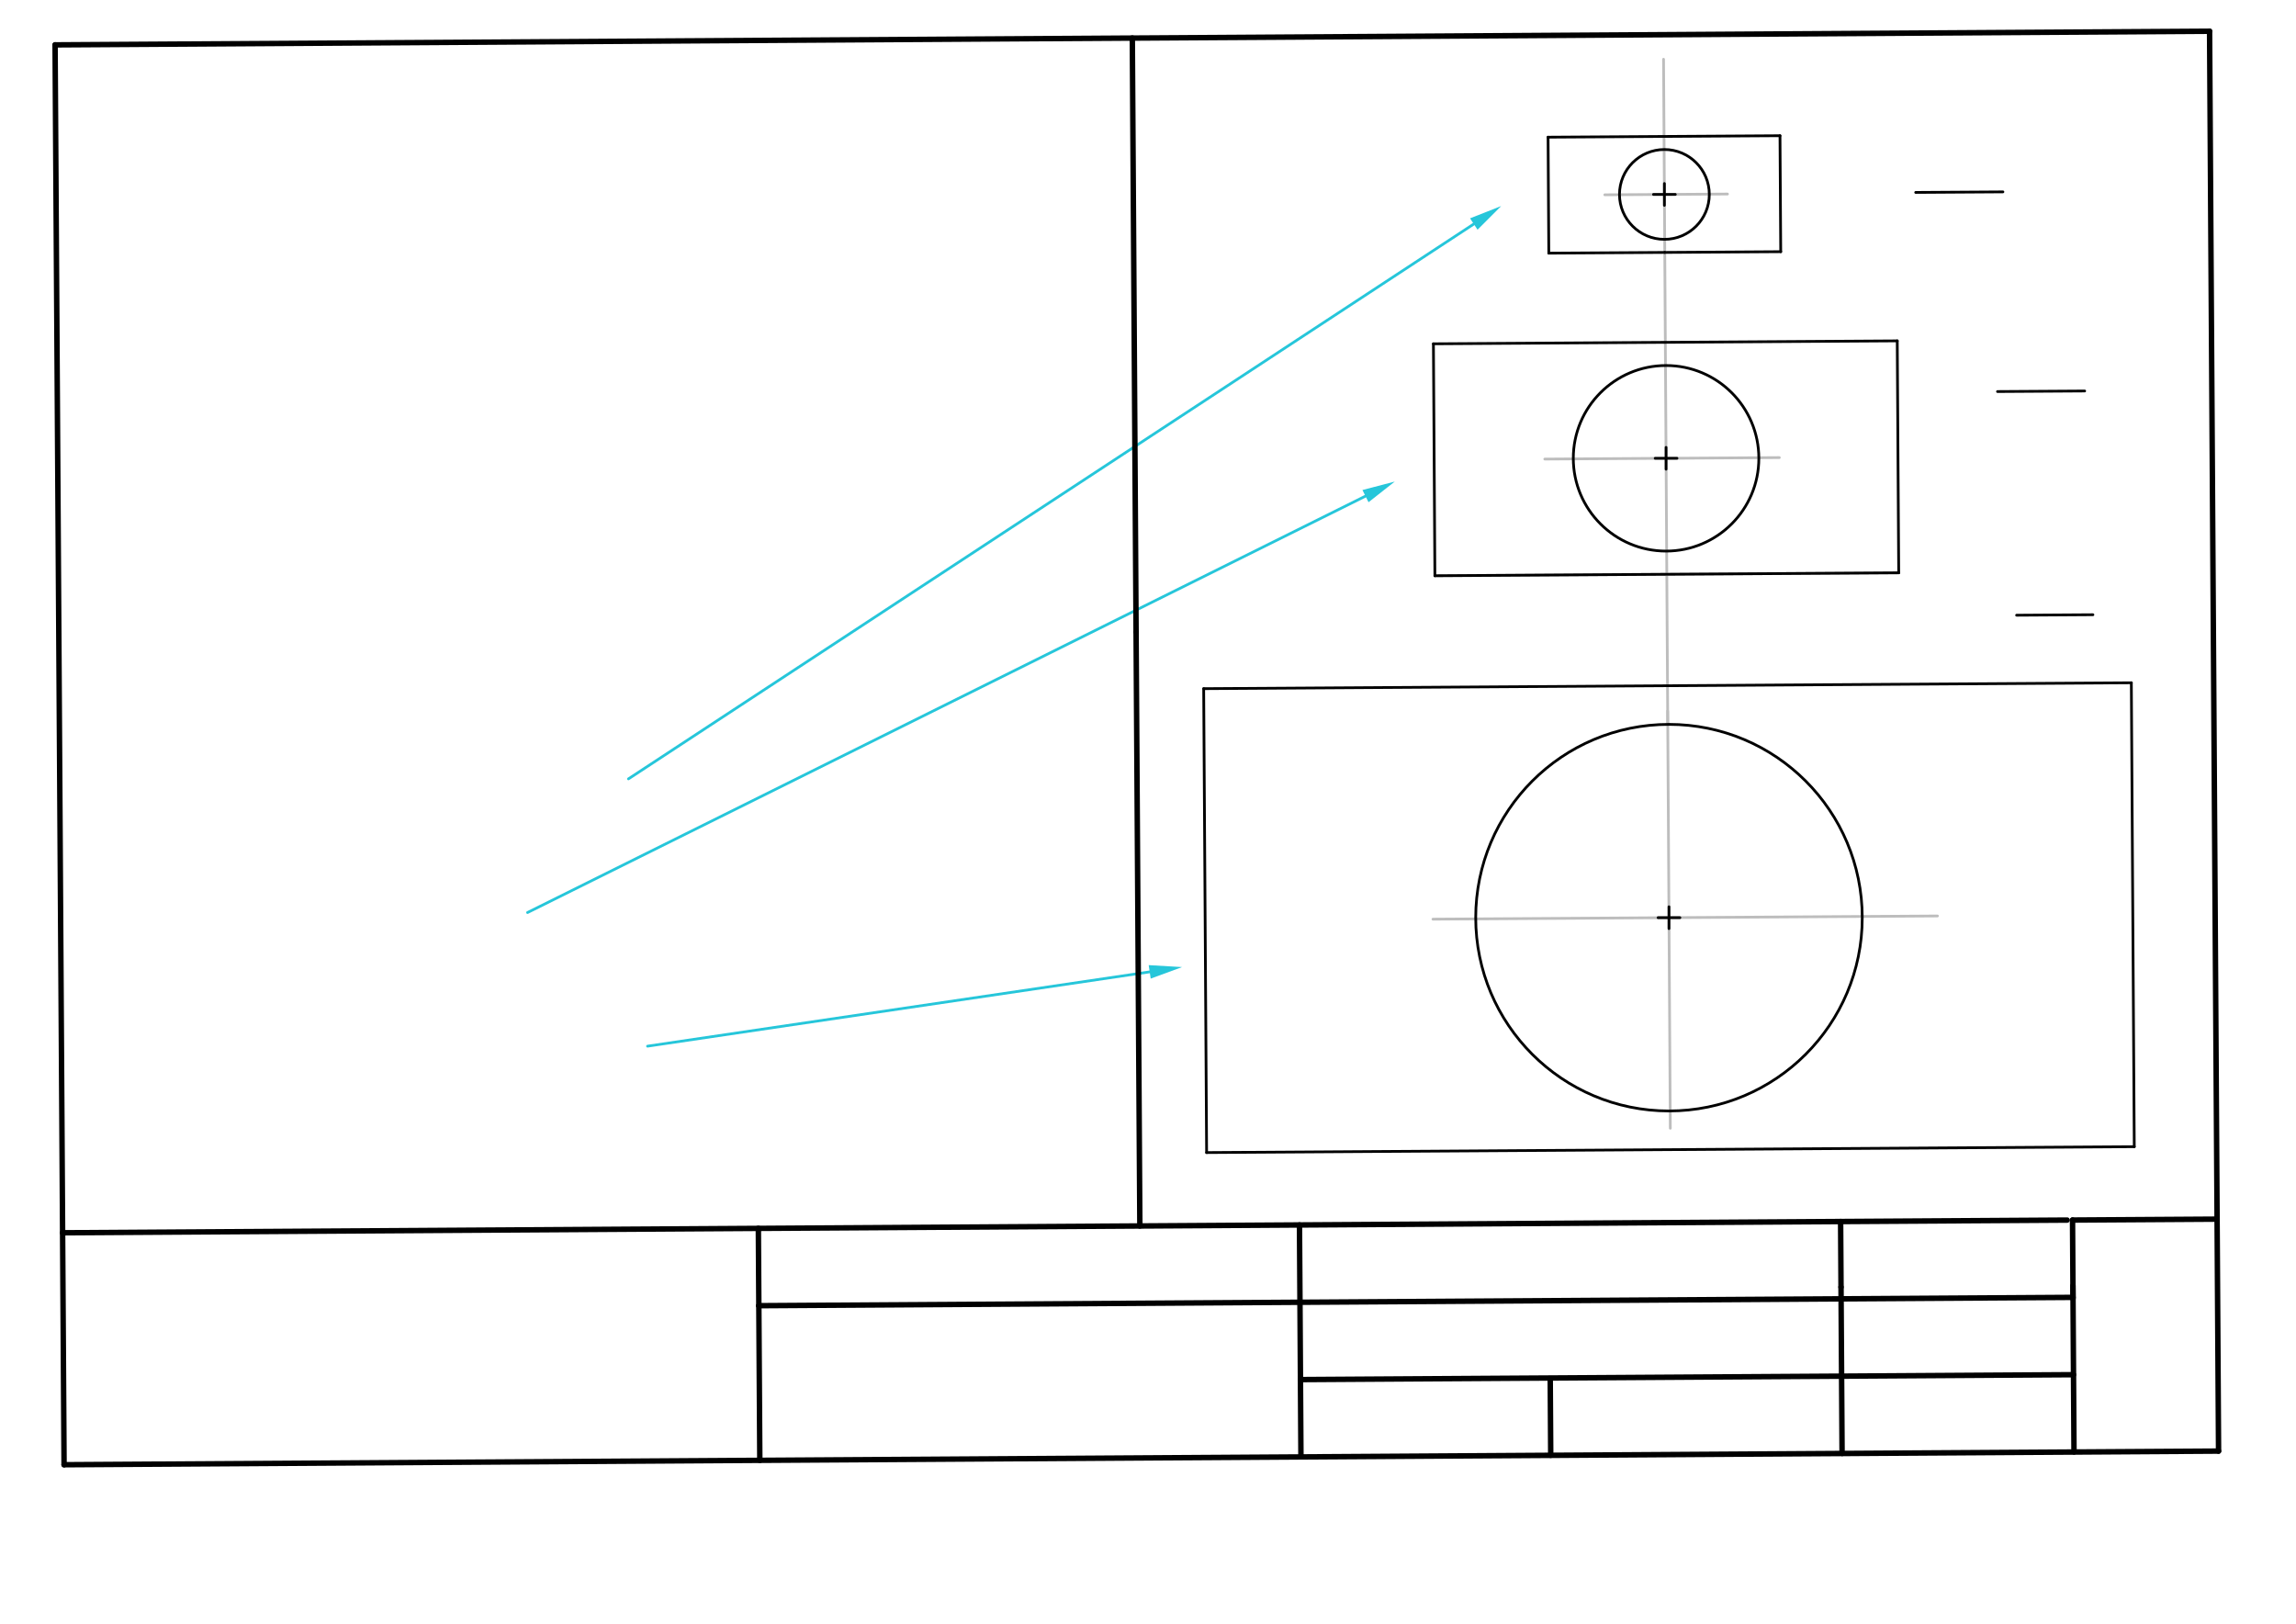 <svg xmlns="http://www.w3.org/2000/svg" class="svg--1it" height="100%" preserveAspectRatio="xMidYMid meet" viewBox="0 0 841.89 595.276" width="100%"><defs><marker id="marker-arrow" markerHeight="16" markerUnits="userSpaceOnUse" markerWidth="24" orient="auto-start-reverse" refX="24" refY="4" viewBox="0 0 24 8"><path d="M 0 0 L 24 4 L 0 8 z" stroke="inherit"></path></marker></defs><g class="aux-layer--1FB"><g class="element--2qn"><line stroke="#BDBDBD" stroke-dasharray="none" stroke-linecap="round" stroke-width="1" x1="611.975" x2="710.42" y1="336.433" y2="335.81"></line></g><g class="element--2qn"><line stroke="#BDBDBD" stroke-dasharray="none" stroke-linecap="round" stroke-width="1" x1="611.975" x2="525.428" y1="336.433" y2="336.981"></line></g><g class="element--2qn"><line stroke="#BDBDBD" stroke-dasharray="none" stroke-linecap="round" stroke-width="1" x1="611.975" x2="611.495" y1="336.433" y2="260.686"></line></g><g class="element--2qn"><line stroke="#BDBDBD" stroke-dasharray="none" stroke-linecap="round" stroke-width="1" x1="611.975" x2="612.463" y1="336.433" y2="413.635"></line></g><g class="element--2qn"><line stroke="#BDBDBD" stroke-dasharray="none" stroke-linecap="round" stroke-width="1" x1="611.526" x2="609.983" y1="265.568" y2="21.721"></line></g><g class="element--2qn"><line stroke="#BDBDBD" stroke-dasharray="none" stroke-linecap="round" stroke-width="1" x1="611.178" x2="696.216" y1="210.542" y2="210.004"></line></g><g class="element--2qn"><line stroke="#BDBDBD" stroke-dasharray="none" stroke-linecap="round" stroke-width="1" x1="611.178" x2="526.14" y1="210.542" y2="211.08"></line></g><g class="element--2qn"><line stroke="#BDBDBD" stroke-dasharray="none" stroke-linecap="round" stroke-width="1" x1="610.909" x2="652.439" y1="168.023" y2="167.761"></line></g><g class="element--2qn"><line stroke="#BDBDBD" stroke-dasharray="none" stroke-linecap="round" stroke-width="1" x1="610.909" x2="566.436" y1="168.023" y2="168.305"></line></g><g class="element--2qn"><line stroke="#BDBDBD" stroke-dasharray="none" stroke-linecap="round" stroke-width="1" x1="610.296" x2="633.416" y1="71.281" y2="71.135"></line></g><g class="element--2qn"><line stroke="#BDBDBD" stroke-dasharray="none" stroke-linecap="round" stroke-width="1" x1="610.296" x2="588.443" y1="71.281" y2="71.419"></line></g><g class="element--2qn"><line stroke="#26C6DA" stroke-dasharray="none" stroke-linecap="round" stroke-width="1" x1="230.438" x2="540.405" y1="285.547" y2="82.131"></line><path d="M550.438,75.547 l12,2.5 l0,-5 z" fill="#26C6DA" stroke="#26C6DA" stroke-width="0" transform="rotate(146.725, 550.438, 75.547)"></path></g><g class="element--2qn"><line stroke="#26C6DA" stroke-dasharray="none" stroke-linecap="round" stroke-width="1" x1="193.438" x2="500.691" y1="334.547" y2="181.886"></line><path d="M511.438,176.547 l12,2.5 l0,-5 z" fill="#26C6DA" stroke="#26C6DA" stroke-width="0" transform="rotate(153.579, 511.438, 176.547)"></path></g><g class="element--2qn"><line stroke="#26C6DA" stroke-dasharray="none" stroke-linecap="round" stroke-width="1" x1="237.438" x2="421.567" y1="383.547" y2="356.303"></line><path d="M433.438,354.547 l12,2.5 l0,-5 z" fill="#26C6DA" stroke="#26C6DA" stroke-width="0" transform="rotate(171.584, 433.438, 354.547)"></path></g></g><g class="main-layer--3Vd"><g class="element--2qn"><line stroke="#000000" stroke-dasharray="none" stroke-linecap="round" stroke-width="2" x1="23.493" x2="813.493" y1="536.993" y2="531.993"></line></g><g class="element--2qn"><line stroke="#000000" stroke-dasharray="none" stroke-linecap="round" stroke-width="2" x1="23.493" x2="20.198" y1="536.993" y2="16.449"></line></g><g class="element--2qn"><line stroke="#000000" stroke-dasharray="none" stroke-linecap="round" stroke-width="2" x1="813.493" x2="810.198" y1="531.993" y2="11.449"></line></g><g class="element--2qn"><line stroke="#000000" stroke-dasharray="none" stroke-linecap="round" stroke-width="2" x1="20.198" x2="810.198" y1="16.449" y2="11.449"></line></g><g class="element--2qn"><line stroke="#000000" stroke-dasharray="none" stroke-linecap="round" stroke-width="2" x1="757.97" x2="22.955" y1="447.303" y2="451.955"></line></g><g class="element--2qn"><line stroke="#000000" stroke-dasharray="none" stroke-linecap="round" stroke-width="2" x1="675.062" x2="675.448" y1="471.876" y2="532.867"></line></g><g class="element--2qn"><line stroke="#000000" stroke-dasharray="none" stroke-linecap="round" stroke-width="2" x1="675.062" x2="674.91" y1="471.876" y2="447.829"></line></g><g class="element--2qn"><line stroke="#000000" stroke-dasharray="none" stroke-linecap="round" stroke-width="2" x1="760.1" x2="760.486" y1="471.337" y2="532.329"></line></g><g class="element--2qn"><line stroke="#000000" stroke-dasharray="none" stroke-linecap="round" stroke-width="2" x1="759.948" x2="760.13" y1="447.291" y2="476.084"></line></g><g class="element--2qn"><line stroke="#000000" stroke-dasharray="none" stroke-linecap="round" stroke-width="2" x1="278.068" x2="278.247" y1="450.341" y2="478.687"></line></g><g class="element--2qn"><line stroke="#000000" stroke-dasharray="none" stroke-linecap="round" stroke-width="2" x1="278.247" x2="760.127" y1="478.687" y2="475.637"></line></g><g class="element--2qn"><line stroke="#000000" stroke-dasharray="none" stroke-linecap="round" stroke-width="2" x1="278.247" x2="278.606" y1="478.687" y2="535.378"></line></g><g class="element--2qn"><line stroke="#000000" stroke-dasharray="none" stroke-linecap="round" stroke-width="2" x1="476.489" x2="476.848" y1="449.085" y2="505.777"></line></g><g class="element--2qn"><line stroke="#000000" stroke-dasharray="none" stroke-linecap="round" stroke-width="2" x1="476.848" x2="760.307" y1="505.777" y2="503.983"></line></g><g class="element--2qn"><line stroke="#000000" stroke-dasharray="none" stroke-linecap="round" stroke-width="2" x1="476.848" x2="477.027" y1="505.777" y2="534.123"></line></g><g class="element--2qn"><line stroke="#000000" stroke-dasharray="none" stroke-linecap="round" stroke-width="2" x1="759.948" x2="812.955" y1="447.291" y2="446.955"></line></g><g class="element--2qn"><line stroke="#000000" stroke-dasharray="none" stroke-linecap="round" stroke-width="2" x1="416.577" x2="417.955" y1="231.702" y2="449.455"></line></g><g class="element--2qn"><line stroke="#000000" stroke-dasharray="none" stroke-linecap="round" stroke-width="2" x1="416.577" x2="415.198" y1="231.702" y2="13.949"></line></g><g class="element--2qn"><line stroke="#000000" stroke-dasharray="none" stroke-linecap="round" stroke-width="1" x1="442.438" x2="441.361" y1="422.547" y2="252.472"></line></g><g class="element--2qn"><line stroke="#000000" stroke-dasharray="none" stroke-linecap="round" stroke-width="1" x1="441.361" x2="781.512" y1="252.472" y2="250.319"></line></g><g class="element--2qn"><line stroke="#000000" stroke-dasharray="none" stroke-linecap="round" stroke-width="1" x1="781.512" x2="782.588" y1="250.319" y2="420.394"></line></g><g class="element--2qn"><line stroke="#000000" stroke-dasharray="none" stroke-linecap="round" stroke-width="1" x1="442.438" x2="782.588" y1="422.547" y2="420.394"></line></g><g class="element--2qn"><g class="center--1s5"><line x1="607.975" y1="336.433" x2="615.975" y2="336.433" stroke="#000000" stroke-width="1" stroke-linecap="round"></line><line x1="611.975" y1="332.433" x2="611.975" y2="340.433" stroke="#000000" stroke-width="1" stroke-linecap="round"></line><circle class="hit--230" cx="611.975" cy="336.433" r="4" stroke="none" fill="transparent"></circle></g><circle cx="611.975" cy="336.433" fill="none" r="70.866" stroke="#000000" stroke-dasharray="none" stroke-width="1"></circle></g><g class="element--2qn"><line stroke="#000000" stroke-dasharray="none" stroke-linecap="round" stroke-width="1" x1="526.14" x2="696.216" y1="211.08" y2="210.004"></line></g><g class="element--2qn"><line stroke="#000000" stroke-dasharray="none" stroke-linecap="round" stroke-width="1" x1="526.14" x2="525.602" y1="211.08" y2="126.043"></line></g><g class="element--2qn"><line stroke="#000000" stroke-dasharray="none" stroke-linecap="round" stroke-width="1" x1="525.602" x2="695.677" y1="126.043" y2="124.966"></line></g><g class="element--2qn"><line stroke="#000000" stroke-dasharray="none" stroke-linecap="round" stroke-width="1" x1="695.677" x2="696.216" y1="124.966" y2="210.004"></line></g><g class="element--2qn"><g class="center--1s5"><line x1="606.909" y1="168.023" x2="614.909" y2="168.023" stroke="#000000" stroke-width="1" stroke-linecap="round"></line><line x1="610.909" y1="164.023" x2="610.909" y2="172.023" stroke="#000000" stroke-width="1" stroke-linecap="round"></line><circle class="hit--230" cx="610.909" cy="168.023" r="4" stroke="none" fill="transparent"></circle></g><circle cx="610.909" cy="168.023" fill="none" r="34.016" stroke="#000000" stroke-dasharray="none" stroke-width="1"></circle></g><g class="element--2qn"><line stroke="#000000" stroke-dasharray="none" stroke-linecap="round" stroke-width="1" x1="610.431" x2="652.95" y1="92.541" y2="92.271"></line></g><g class="element--2qn"><line stroke="#000000" stroke-dasharray="none" stroke-linecap="round" stroke-width="1" x1="610.431" x2="567.912" y1="92.541" y2="92.81"></line></g><g class="element--2qn"><line stroke="#000000" stroke-dasharray="none" stroke-linecap="round" stroke-width="1" x1="567.912" x2="567.643" y1="92.81" y2="50.291"></line></g><g class="element--2qn"><line stroke="#000000" stroke-dasharray="none" stroke-linecap="round" stroke-width="1" x1="567.643" x2="652.681" y1="50.291" y2="49.753"></line></g><g class="element--2qn"><line stroke="#000000" stroke-dasharray="none" stroke-linecap="round" stroke-width="1" x1="652.681" x2="652.95" y1="49.753" y2="92.271"></line></g><g class="element--2qn"><g class="center--1s5"><line x1="606.296" y1="71.281" x2="614.296" y2="71.281" stroke="#000000" stroke-width="1" stroke-linecap="round"></line><line x1="610.296" y1="67.281" x2="610.296" y2="75.281" stroke="#000000" stroke-width="1" stroke-linecap="round"></line><circle class="hit--230" cx="610.296" cy="71.281" r="4" stroke="none" fill="transparent"></circle></g><circle cx="610.296" cy="71.281" fill="none" r="16.468" stroke="#000000" stroke-dasharray="none" stroke-width="1"></circle></g><g class="element--2qn"><line stroke="#000000" stroke-dasharray="none" stroke-linecap="round" stroke-width="1" x1="702.438" x2="734.424" y1="70.547" y2="70.344"></line></g><g class="element--2qn"><line stroke="#000000" stroke-dasharray="none" stroke-linecap="round" stroke-width="1" x1="732.438" x2="764.405" y1="143.547" y2="143.345"></line></g><g class="element--2qn"><line stroke="#000000" stroke-dasharray="none" stroke-linecap="round" stroke-width="1" x1="739.438" x2="767.424" y1="225.547" y2="225.37"></line></g><g class="element--2qn"><line stroke="#000000" stroke-dasharray="none" stroke-linecap="round" stroke-width="2" x1="568.438" x2="568.615" y1="505.547" y2="533.543"></line></g></g><g class="snaps-layer--2PT"></g><g class="temp-layer--rAP"></g></svg>